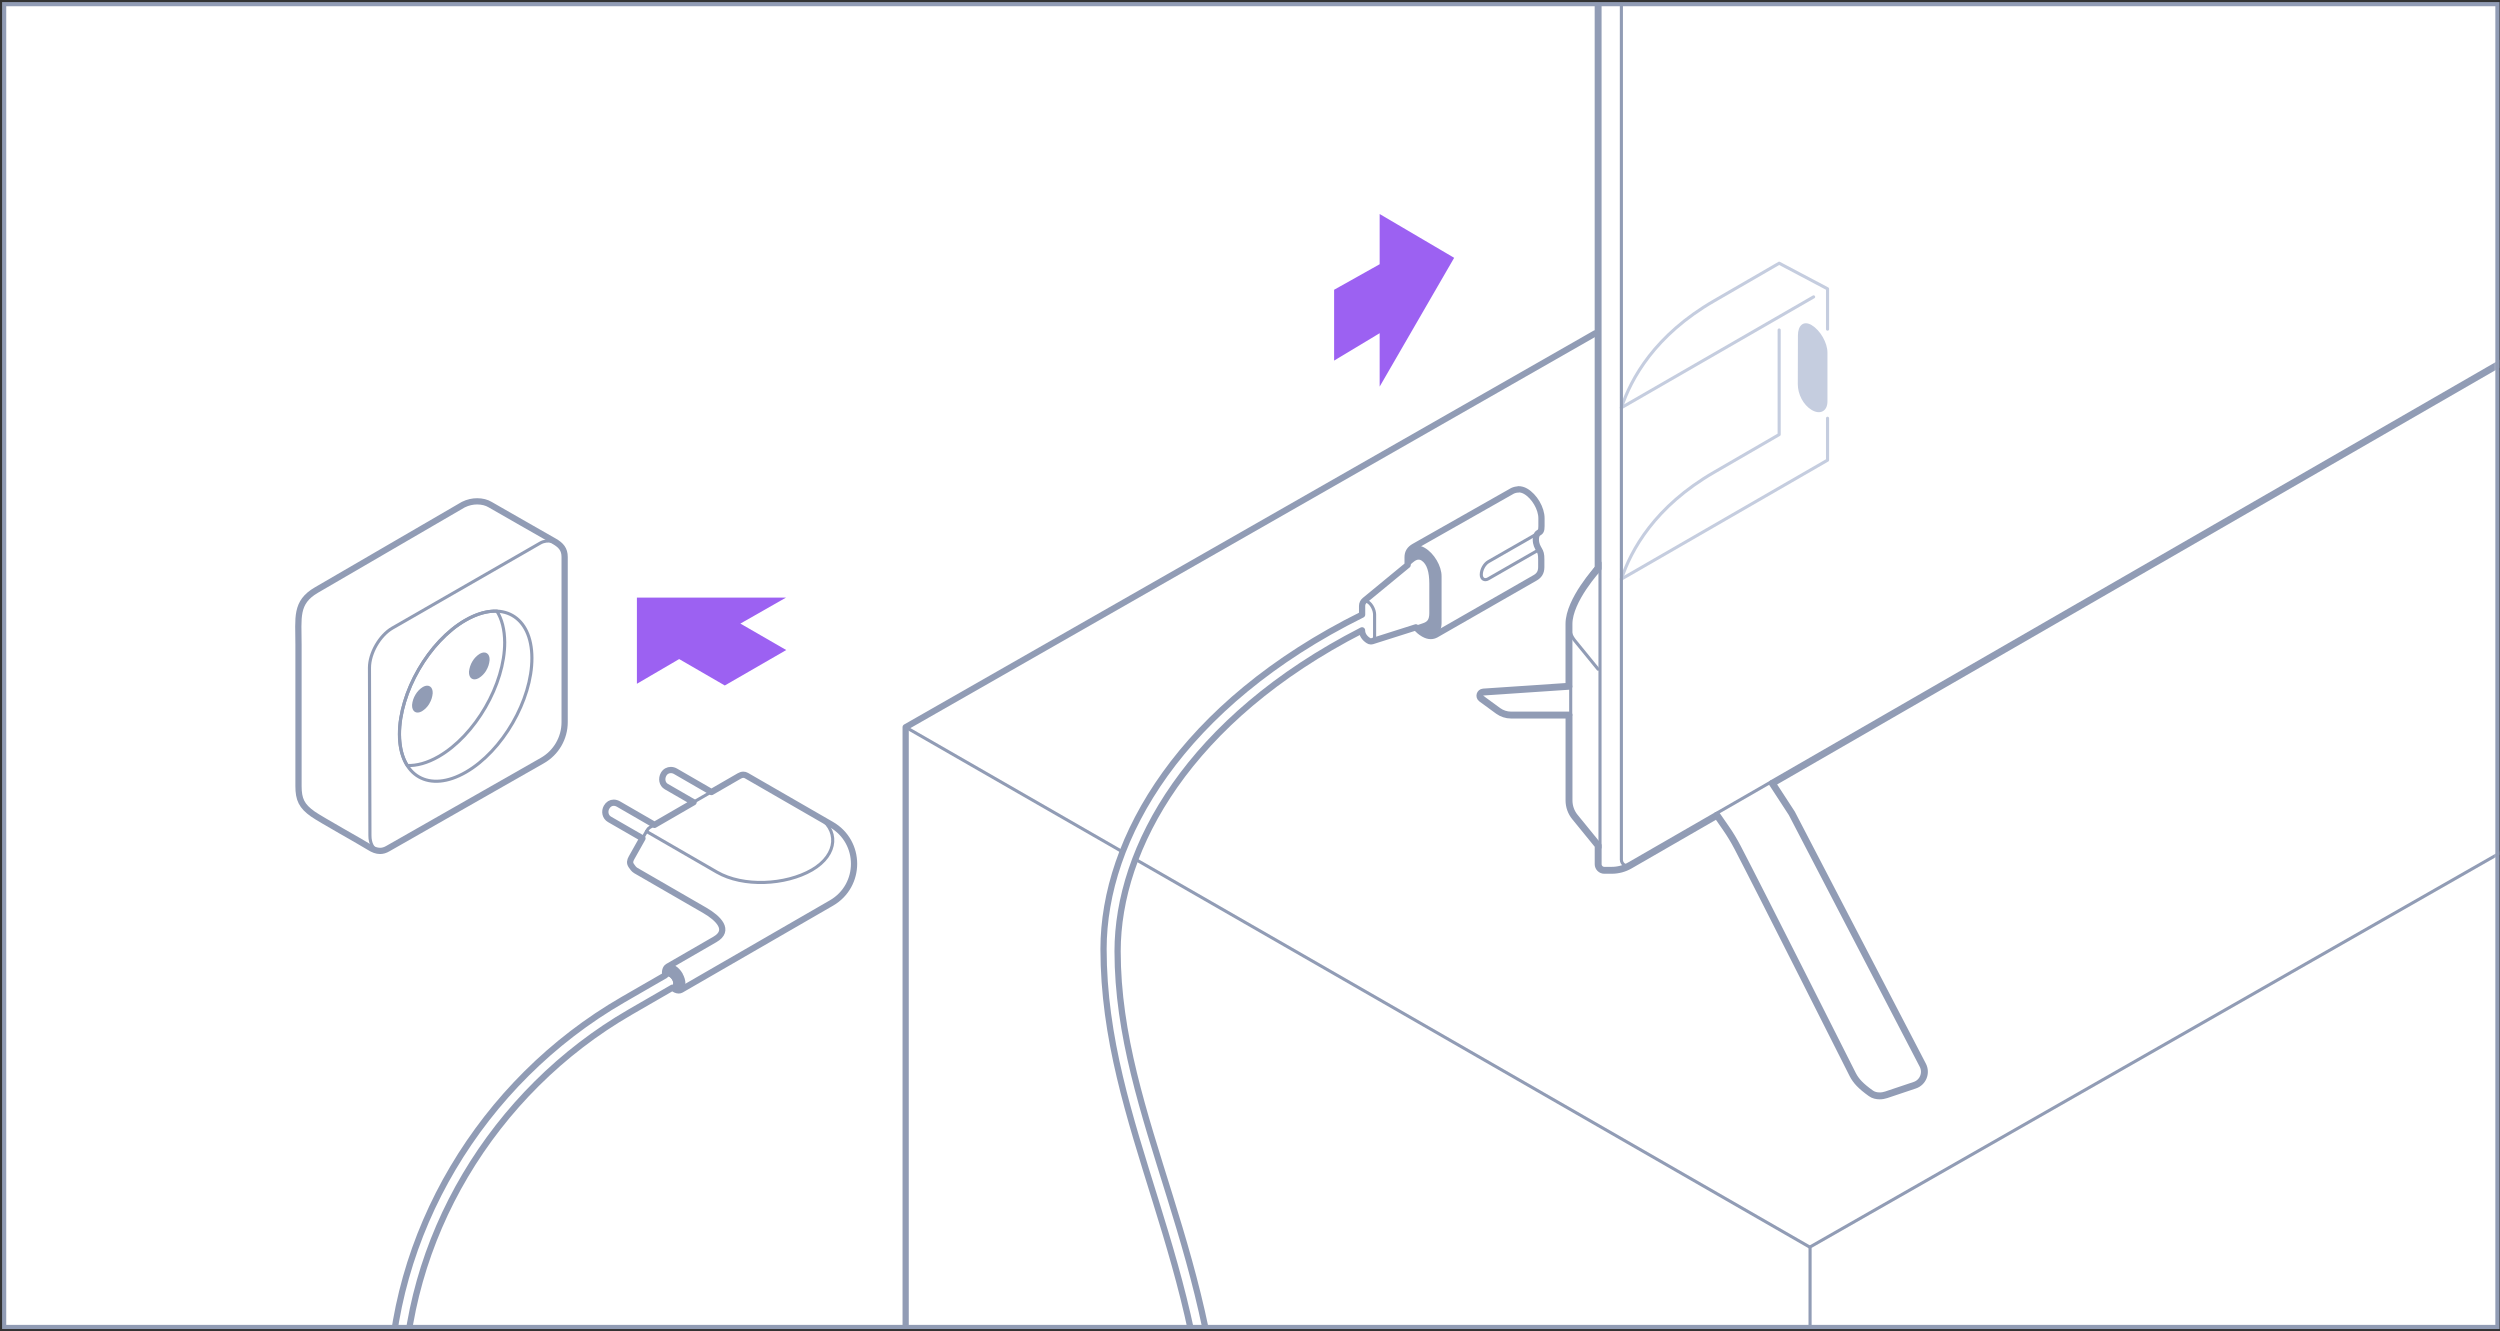 <svg width="601" height="320" viewBox="0 0 601 320" fill="none" xmlns="http://www.w3.org/2000/svg">
<rect x="0" y="0" width="601" height="320" fill="#333333" stroke="none"/>
<path d="M1 1H600.38V319H1V1Z" fill="white"/>
<mask id="mask0_1802_4344" style="mask-type:luminance" maskUnits="userSpaceOnUse" x="0" y="1" width="601" height="318">
<path d="M1 1H600.38V319H1V1Z" fill="white"/>
</mask>
<g mask="url(#mask0_1802_4344)">
<path d="M383.48 80.14L217.72 174.82V356.85" stroke="#919CB5" stroke-width="1.5" stroke-linecap="round" stroke-linejoin="round"/>
<path d="M217.73 174.82L269.9 204.81" stroke="#919CB5" stroke-width="0.75" stroke-linecap="round" stroke-linejoin="round"/>
<path d="M272.91 206.55L435.04 299.79" stroke="#919CB5" stroke-width="0.75" stroke-linecap="round" stroke-linejoin="round"/>
<path d="M412.48 195.62L425.77 187.97L430.74 195.52L462.23 256.07C463.2 257.92 462.28 260.21 460.28 260.89L453.43 263.19C452.4 263.53 450.84 263.61 449.74 262.84C447.29 261.1 446.16 259.88 445.37 258.36C444.68 257.04 423.19 214.28 417.65 203.68C416.81 202.1 415.89 200.56 414.86 199.07L412.72 195.98L412.47 195.63L412.48 195.62Z" stroke="#919CB5" stroke-width="0.75" stroke-linecap="round" stroke-linejoin="round"/>
<path d="M377.61 171.9H363.22C362.11 171.9 361.03 171.55 360.14 170.9L356.11 167.95C355.45 167.47 355.76 166.42 356.56 166.37L377.6 164.98V171.89L377.61 171.9Z" stroke="#919CB5" stroke-width="0.75" stroke-linecap="round" stroke-linejoin="round"/>
<path d="M377.17 192.41C377.17 193.86 377.67 195.28 378.59 196.4L384.64 203.77V135.27C384.64 135.27 377.17 144.25 377.17 150.02" stroke="#919CB5" stroke-width="0.75" stroke-linecap="round" stroke-linejoin="round"/>
<path d="M389.78 139.21C392.1 132.22 397.8 121.77 412.09 113.52C414.59 112.07 420 108.95 427.71 104.47V79.33" stroke="#C5CDDF" stroke-width="0.75" stroke-linecap="round" stroke-linejoin="round"/>
<path d="M435.57 78.18C433.54 76.96 432.22 78.26 432.22 80.64L432.19 92.35C432.19 94.75 433.49 97.33 435.52 98.55C437.55 99.77 439.32 98.87 439.32 96.49V84.8C439.34 82.42 437.6 79.42 435.57 78.2" fill="#C5CDDF"/>
<path d="M389.78 98.01L435.99 71.37" stroke="#C5CDDF" stroke-width="0.75" stroke-linecap="round" stroke-linejoin="round"/>
<path d="M389.78 98.01C392.1 91.02 397.8 80.57 412.09 72.32C414.59 70.89 420 67.75 427.71 63.28L439.34 69.43V79.13" stroke="#C5CDDF" stroke-width="0.75" stroke-linecap="round" stroke-linejoin="round"/>
<path d="M439.34 100.55V110.62L389.78 139.21" stroke="#C5CDDF" stroke-width="0.75" stroke-linecap="round" stroke-linejoin="round"/>
<path d="M377.17 150.02C377.17 151.47 377.67 152.89 378.59 154.01L384.18 160.87" stroke="#919CB5" stroke-width="0.75" stroke-linecap="round" stroke-linejoin="round"/>
<path d="M331.67 51.44V63.52L320.72 69.66V86.69L331.67 80.1V92.94L349.58 61.98L331.67 51.45V51.44Z" fill="#9C61F2"/>
<path d="M370.02 132.12C370.02 132.12 358.7 138.63 357.79 139.14C356.89 139.67 356.1 139.17 356.1 138.16C356.1 136.89 356.89 135.55 357.82 135.02C358.35 134.71 369.87 128.11 369.87 128.11" stroke="#919CB5" stroke-width="0.75" stroke-linecap="round" stroke-linejoin="round"/>
<path d="M342.2 152.32L340.41 150.79C340.41 150.79 341.18 150.52 342.29 150.15C343.4 149.76 343.97 149.1 343.98 147.44V140.32C343.98 137.45 343.4 135.42 341.97 134.46C340.91 133.74 339.96 134.46 339.34 134.98C338.89 135.37 338.41 135.79 338.41 135.79V133.92C338.41 131.84 340.18 130.8 342.31 132.02C344.44 133.24 346.21 136.21 346.18 138.59V149.8C346.16 152.2 344.44 153.6 342.31 152.38L342.21 152.33H342.19L342.2 152.32Z" fill="#919CB5"/>
<path d="M342.2 152.32L340.41 150.79C340.41 150.79 341.18 150.52 342.29 150.15C343.4 149.76 343.97 149.1 343.98 147.44V140.32C343.98 137.45 343.4 135.42 341.97 134.46C340.91 133.74 339.96 134.46 339.34 134.98C338.89 135.37 338.41 135.79 338.41 135.79V133.92C338.41 131.84 340.18 130.8 342.31 132.02C344.44 133.24 346.21 136.21 346.18 138.59V149.8C346.16 152.2 344.44 153.6 342.31 152.38L342.21 152.33H342.19L342.2 152.32Z" stroke="#919CB5" stroke-width="0.75" stroke-linecap="round" stroke-linejoin="round"/>
<path d="M327.46 145.73C327.46 144.65 328.17 144.23 328.97 144.78C329.78 145.34 330.45 146.68 330.45 147.74V152.97C330.45 154.03 329.76 154.42 328.97 153.95" stroke="#919CB5" stroke-width="0.75" stroke-linecap="round" stroke-linejoin="round"/>
<path d="M157.37 198.24L156.23 198.9C155.97 199.05 155.78 199.27 155.63 199.51L154.47 201.51" stroke="#919CB5" stroke-width="0.75" stroke-linecap="round" stroke-linejoin="round"/>
<path d="M171.06 190.33L166.74 192.83" stroke="#919CB5" stroke-width="0.75" stroke-linecap="round" stroke-linejoin="round"/>
<path d="M155.41 199.87L172.35 209.66C178.66 213.3 188.83 212.8 195.19 209.13C201.57 205.41 201.73 199.24 196.35 196.13" stroke="#919CB5" stroke-width="0.75" stroke-linecap="round" stroke-linejoin="round"/>
<path d="M159.92 234.42C159.76 233.47 159.97 232.66 160.53 232.34C160.53 232.34 168.07 227.99 171.85 225.8C175.64 223.61 172.64 220.66 169.45 218.83C167.66 217.8 152.83 209.23 152.83 209.23C152.36 208.96 152.04 208.49 151.75 208.05C151.32 207.42 151.43 206.86 151.8 206.2L154.46 201.5C154.46 201.5 146.95 197.17 146.55 196.94C145.5 196.36 145.25 195.04 145.83 194.01C146.46 192.88 147.6 192.62 148.73 193.27C149.86 193.93 157.35 198.25 157.35 198.25L166.74 192.82C166.74 192.82 160.81 189.41 160.2 189.05C159.17 188.47 158.96 187.12 159.54 186.09C160.18 184.98 161.46 184.8 162.44 185.37C163.42 185.93 171.06 190.35 171.06 190.35L177.76 186.48C178.29 186.17 178.9 186.06 179.48 186.4L199.89 198.19C207.15 202.38 207.15 212.86 199.89 217.05L163.76 237.91C163.2 238.23 162.39 238.01 161.67 237.39" stroke="#919CB5" stroke-width="0.75" stroke-linecap="round" stroke-linejoin="round"/>
<path d="M163.74 234.21C164.63 235.76 164.63 237.4 163.74 237.91C163.18 238.23 162.37 238.01 161.65 237.39C163.16 236.5 161.34 233.62 159.94 234.43C159.78 233.48 159.99 232.67 160.55 232.35C161.44 231.83 162.87 232.67 163.76 234.2" fill="#919CB5"/>
<path d="M163.74 234.21C164.63 235.76 164.63 237.4 163.74 237.91C163.18 238.23 162.37 238.01 161.65 237.39C163.16 236.5 161.34 233.62 159.94 234.43C159.78 233.48 159.99 232.67 160.55 232.35C161.44 231.83 162.87 232.67 163.76 234.2H163.74V234.21Z" stroke="#919CB5" stroke-width="0.75" stroke-linecap="round" stroke-linejoin="round"/>
<path d="M200.19 437.04C172.32 437.04 146.18 426.07 126.6 406.15C107.82 387.06 97.06 361.32 97.06 335.57C97.06 298.04 118.45 262.4 151.5 243.31C151.5 243.31 160.13 238.33 161.66 237.45C163.19 236.56 161.37 233.66 159.95 234.49C158.1 235.55 149.79 240.35 149.79 240.35C115.68 260.03 93.64 296.81 93.64 335.57C93.64 362.23 104.77 388.82 124.16 408.55C144.41 429.13 171.4 440.47 200.2 440.47C249.68 440.47 293.77 406.07 293.77 356.26C293.77 303.01 268.69 268.88 268.69 228.71C268.69 203.91 285.89 172.83 327.45 151.56C327.45 152.59 328.09 153.46 328.96 154.01C329.25 154.19 329.56 154.28 329.93 154.17C330.28 154.06 340.42 150.84 340.42 150.84C340.95 151.47 341.56 152 342.21 152.37L342.31 152.42C343.45 153.08 344.37 153.03 345.19 152.61L369.11 138.9C369.93 138.42 370.54 137.71 370.54 136.36V134.52C370.56 133.22 370.39 132.83 370.01 132.17C369.62 131.51 369.22 130.87 369.22 129.72C369.22 129.12 369.33 128.45 369.86 128.14C370.36 127.85 370.57 127.62 370.57 126.51V124.66C370.59 122.28 368.86 119.34 366.74 118.12C365.76 117.56 364.68 117.48 363.63 117.96C363.63 117.96 340.53 131.06 340 131.36C338.92 131.97 338.41 132.78 338.41 133.94V135.81C338.41 135.81 328.34 144.11 328.1 144.3C327.7 144.65 327.47 145.09 327.47 145.64V147.73C284.16 169.22 265.31 201.54 265.31 228.12C265.31 270.82 290.34 304.08 290.34 356.22C290.34 403.19 248.65 437 200.21 437L200.19 437.05V437.04Z" stroke="#919CB5" stroke-width="0.75" stroke-linecap="round" stroke-linejoin="round"/>
<path d="M365.01 117.67C364.54 117.67 364.08 117.78 363.61 117.99C363.61 117.99 340.5 131.1 339.98 131.39C338.9 132 338.39 132.81 338.39 133.97V135.84C338.39 135.84 328.32 144.14 328.08 144.33C327.68 144.67 327.45 145.12 327.45 145.67V147.76C284.14 169.25 265.29 201.57 265.29 228.15C265.29 270.85 290.32 304.11 290.32 356.25C290.32 403.22 248.63 437.03 200.19 437.03C172.32 437.03 146.18 426.06 126.6 406.14C107.82 387.05 97.06 361.31 97.06 335.56C97.06 298.01 118.45 262.39 151.5 243.3C151.5 243.3 160.12 238.32 161.65 237.44C162.17 237.86 162.7 238.1 163.16 238.1C163.37 238.1 163.56 238.05 163.74 237.95L199.87 217.09C207.13 212.9 207.13 202.42 199.87 198.23L179.46 186.46C179.2 186.31 178.96 186.25 178.7 186.25C178.36 186.25 178.04 186.36 177.73 186.54L171.03 190.41C171.03 190.41 163.4 186 162.41 185.43C162.06 185.22 161.65 185.11 161.27 185.11C160.59 185.11 159.93 185.43 159.53 186.14C158.95 187.17 159.16 188.52 160.19 189.1C160.8 189.45 166.73 192.87 166.73 192.87L157.34 198.3C157.34 198.3 149.85 193.97 148.72 193.32C148.32 193.08 147.91 192.97 147.53 192.97C146.84 192.97 146.23 193.34 145.82 194.05C145.24 195.08 145.51 196.4 146.54 196.98C146.96 197.21 154.45 201.54 154.45 201.54L151.81 206.24C151.44 206.9 151.33 207.46 151.76 208.09C152.05 208.52 152.37 208.99 152.84 209.27C152.84 209.27 167.67 217.84 169.46 218.87C172.65 220.72 175.66 223.65 171.86 225.84C168.06 228.03 160.54 232.38 160.54 232.38C159.98 232.72 159.77 233.52 159.93 234.46C158.06 235.52 149.77 240.32 149.77 240.32C115.67 260 93.62 296.78 93.62 335.54C93.62 362.2 104.75 388.79 124.14 408.52C144.39 429.1 171.38 440.44 200.18 440.44C249.66 440.44 293.75 406.02 293.75 356.23C293.75 302.98 268.67 268.85 268.67 228.68C268.67 203.88 285.87 172.8 327.43 151.53C327.43 152.56 328.07 153.43 328.94 153.98C329.13 154.11 329.34 154.19 329.58 154.19C329.68 154.19 329.77 154.17 329.89 154.14C330.24 154.01 340.38 150.81 340.38 150.81C340.91 151.44 341.52 151.97 342.17 152.34L342.27 152.4C342.88 152.75 343.45 152.9 343.95 152.9C344.38 152.9 344.79 152.79 345.17 152.59L369.09 138.88C369.91 138.4 370.52 137.69 370.52 136.34V134.49C370.52 133.19 370.37 132.8 369.99 132.14C369.62 131.48 369.22 130.84 369.22 129.69C369.22 129.09 369.33 128.42 369.86 128.11C370.36 127.82 370.57 127.59 370.57 126.48V124.63C370.59 122.25 368.86 119.31 366.74 118.09C366.19 117.78 365.61 117.62 365.03 117.62" stroke="#919CB5" stroke-width="1.5" stroke-linecap="round" stroke-linejoin="round"/>
<path d="M111.4 121.3C111.4 121.3 81.17 138.87 76.06 141.85C70.95 144.83 71.76 148.44 71.76 154.98V188.97C71.76 192.21 72.53 193.8 75.22 195.7C77.06 197 86.91 202.48 88.83 203.69C89.7 204.24 90.54 204.56 91.37 204.56C91.98 204.56 92.61 204.38 93.25 204L130.36 182.85C133.69 180.97 135.74 177.44 135.74 173.6V133.9C135.74 132.06 134.87 131.07 133.29 130.15C131.16 128.91 119.6 122.37 117.83 121.31C117.01 120.81 115.91 120.52 114.71 120.52C113.63 120.52 112.49 120.76 111.39 121.31L111.4 121.3Z" stroke="#919CB5" stroke-width="1.5" stroke-linecap="round" stroke-linejoin="round"/>
<path d="M93.28 203.99C91.77 204.91 90.35 204.63 88.85 203.68C86.95 202.47 77.09 197 75.24 195.69C72.55 193.81 71.78 192.19 71.78 188.96V154.97C71.78 148.43 70.97 144.82 76.08 141.84C81.19 138.84 111.42 121.29 111.42 121.29C113.72 120.13 116.32 120.37 117.86 121.29C119.63 122.35 131.18 128.89 133.32 130.13C134.91 131.05 135.77 132.06 135.77 133.88V173.58C135.77 177.4 133.71 180.92 130.39 182.83L93.28 203.98V203.99Z" stroke="#919CB5" stroke-width="0.75" stroke-linecap="round" stroke-linejoin="round"/>
<path d="M111.89 149.1C103.1 154.17 95.99 166.46 96.02 176.55C96.05 186.63 103.2 190.71 112 185.63C120.79 180.56 127.9 168.27 127.87 158.18C127.85 148.1 120.7 144.02 111.91 149.1H111.89Z" stroke="#919CB5" stroke-width="0.75" stroke-linecap="round" stroke-linejoin="round"/>
<path d="M96.04 176.54C96.06 179.63 96.73 182.16 97.92 184.03C100.17 184.11 102.74 183.43 105.46 181.86C114.25 176.79 121.36 164.5 121.33 154.41C121.31 151.32 120.64 148.79 119.45 146.92C117.19 146.84 114.63 147.53 111.91 149.09C103.12 154.16 96.01 166.45 96.04 176.54Z" stroke="#919CB5" stroke-width="0.75" stroke-linecap="round" stroke-linejoin="round"/>
<path d="M116.9 161.19C116.45 161.93 115.84 162.56 115.11 163.01C114.43 163.4 113.82 163.41 113.4 163.14C112.97 162.87 112.71 162.29 112.74 161.48C112.84 160.59 113.11 159.74 113.56 159C114.01 158.24 114.62 157.61 115.35 157.16C116.03 156.77 116.64 156.77 117.06 157.05C117.48 157.32 117.74 157.89 117.7 158.69C117.62 159.58 117.35 160.43 116.89 161.17" fill="#919CB5"/>
<path d="M103.22 169.17C102.77 169.91 102.16 170.54 101.43 170.99C100.75 171.38 100.14 171.39 99.72 171.12C99.29 170.85 99.03 170.27 99.06 169.46C99.14 168.57 99.43 167.72 99.88 166.98C100.33 166.22 100.94 165.59 101.67 165.14C102.35 164.75 102.96 164.75 103.38 165.03C103.8 165.3 104.06 165.87 104.02 166.67C103.94 167.56 103.67 168.41 103.21 169.15" fill="#919CB5"/>
<path d="M135 131.49C133.9 130.2 131.68 129.51 129.86 130.56L94.31 151C91.28 152.76 88.82 157.02 88.82 160.54L88.93 200.86C88.93 202.81 89.69 204.11 90.9 204.58" stroke="#919CB5" stroke-width="0.75" stroke-linecap="round" stroke-linejoin="round"/>
<path d="M153.11 164.38L163.27 158.44L174.24 164.79L189.01 156.27L177.99 149.91L188.96 143.66H153.11V164.39V164.38Z" fill="#9C61F2"/>
<path d="M868.4 -395.55C868.16 -395.55 867.9 -395.49 867.68 -395.36L657.48 -274.15C657.48 -274.15 653.94 -277.31 648.85 -277.31C646.95 -277.31 644.82 -276.86 642.58 -275.65L593.29 -247.22C591.44 -246.01 590.89 -244.92 590.89 -243.61V-235.75L386.14 -117.67C384.93 -116.98 384.19 -115.69 384.19 -114.3V136.65C384.19 136.65 377.18 144.24 377.18 150V164.98L356.58 166.37C355.77 166.43 355.47 167.47 356.13 167.95L360.16 170.9C361.06 171.54 362.13 171.9 363.24 171.9H377.19V192.42C377.19 193.87 377.69 195.29 378.61 196.41L384.2 203.27V207.75C384.2 208.56 384.86 209.22 385.67 209.22H387.46C388.99 209.22 390.5 208.82 391.84 208.04L412.76 195.98L414.9 199.07C415.93 200.54 416.85 202.08 417.69 203.68C423.23 214.28 444.72 257.04 445.41 258.36C446.2 259.87 447.33 261.1 449.77 262.84C450.38 263.29 451.16 263.45 451.88 263.45C452.44 263.45 452.99 263.34 453.44 263.19L460.29 260.89C462.29 260.23 463.21 257.94 462.24 256.07L430.75 195.52L426.05 188.3L831.84 -45.73C837.69 -43.22 841.39 -39.69 845.77 -35.99C850.15 -32.29 889.31 0.77 892 3.04C894.69 5.31 897.61 6.42 899.1 7.03C899.53 7.21 899.94 7.29 900.34 7.29C901.11 7.29 901.81 6.98 902.35 6.44L905.73 3.12C906.68 2.19 906.63 0.64 905.63 -0.25C896.01 -8.71 852.36 -47.06 850.46 -48.64C847.46 -51.12 844.44 -53.01 844.44 -53.01L870.49 -68.04C871.7 -68.73 872.44 -70.02 872.44 -71.41V-389.49C872.44 -390.89 871.94 -392.23 871.02 -393.29L869.51 -395.05C869.22 -395.39 868.82 -395.57 868.4 -395.57" stroke="#919CB5" stroke-width="1.66" stroke-linecap="round" stroke-linejoin="round"/>
<path d="M872.43 -385.13V-389.12C872.43 -390.23 871.21 -390.94 870.24 -390.38L391.73 -114.42C390.52 -113.73 389.78 -112.44 389.78 -111.05V206.68C389.78 207.81 391 208.52 391.97 207.95L394.82 206.31" stroke="#919CB5" stroke-width="0.75" stroke-linecap="round" stroke-linejoin="round"/>
<path d="M606.72 201.78L435.14 299.77V356.85" stroke="#919CB5" stroke-width="0.75" stroke-linecap="round" stroke-linejoin="round"/>
</g>
<path d="M1 1H600.38V319H1V1Z" stroke="#919CB5"/>
</svg>
